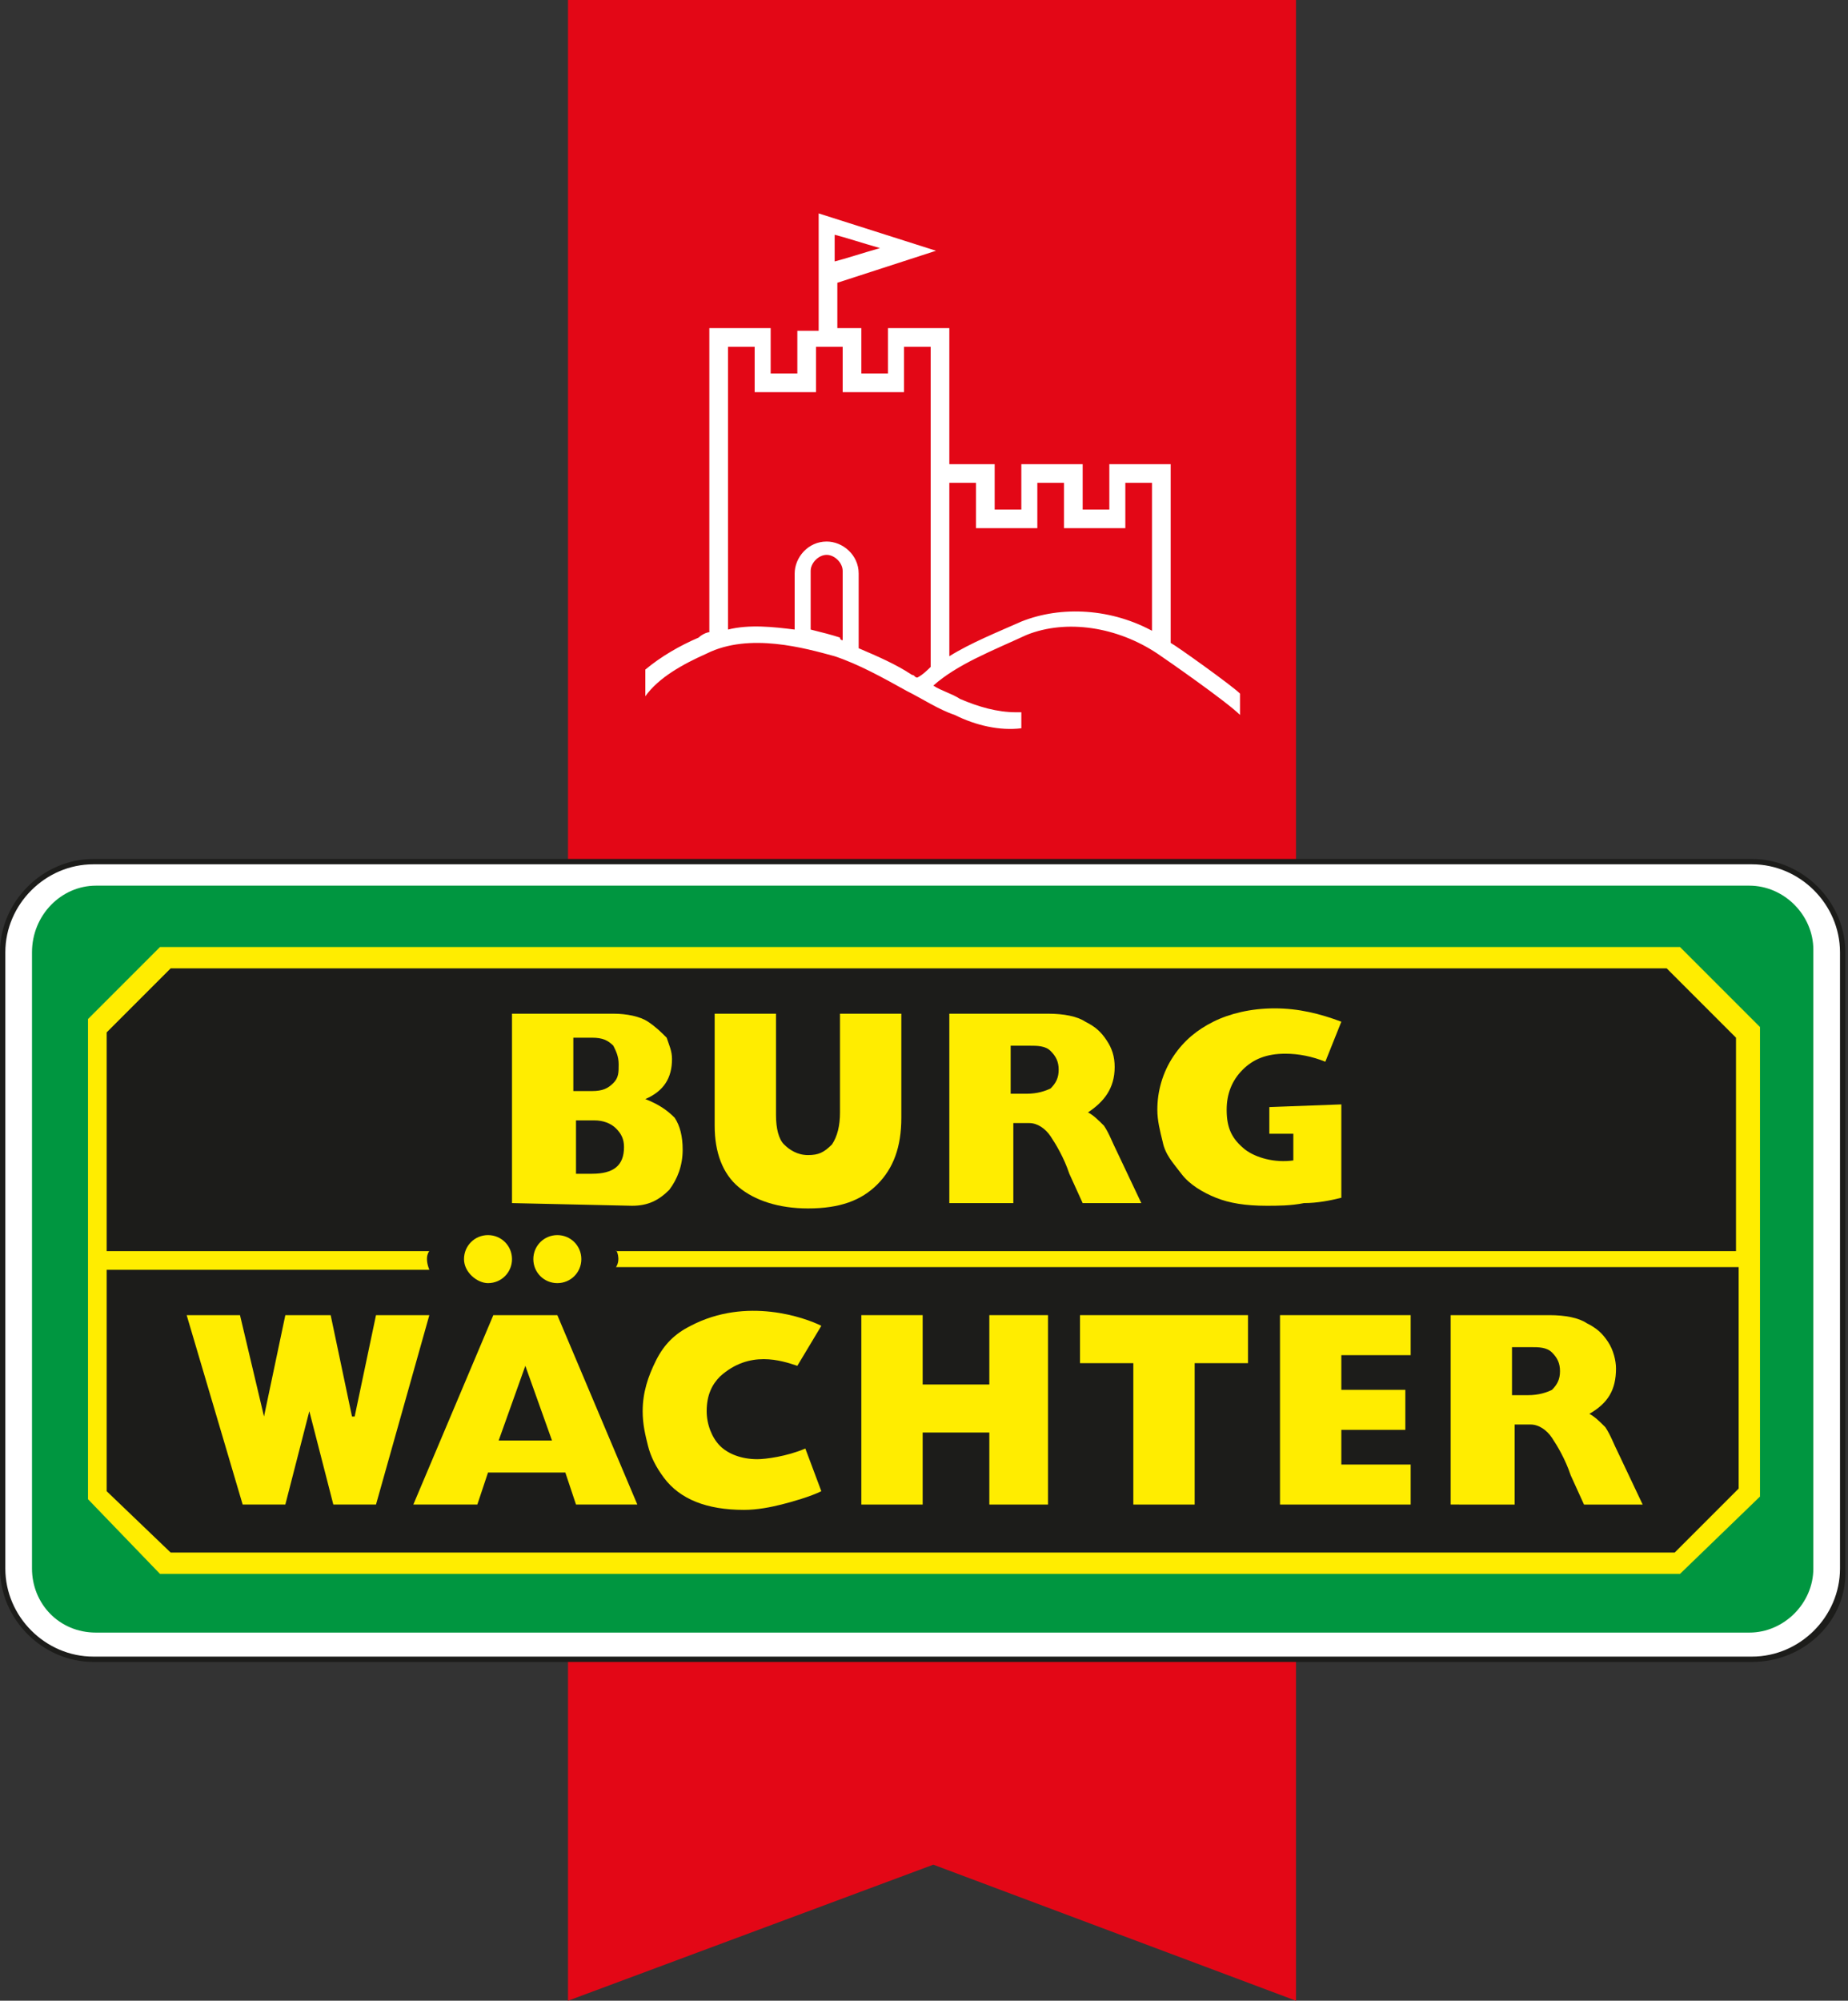 <?xml version="1.0" encoding="UTF-8"?>
<svg xmlns="http://www.w3.org/2000/svg" xmlns:xlink="http://www.w3.org/1999/xlink" version="1.1" id="Ebene_1" x="0px" y="0px" viewBox="0 0 69.3 75" style="enable-background:new 0 0 69.3 75;" xml:space="preserve">
<rect x="0" y="0" width="69.3" height="75" fill="#333333" stroke="none"/>
<style type="text/css">
	.st0{fill:#E30716;}
	.st1{fill:#FFFFFF;}
	.st2{fill-rule:evenodd;clip-rule:evenodd;fill:#FFFFFF;}
	.st3{fill:#1C1C1A;}
	.st4{fill-rule:evenodd;clip-rule:evenodd;fill:#009640;}
	.st5{fill-rule:evenodd;clip-rule:evenodd;fill:#FFED00;}
	.st6{fill-rule:evenodd;clip-rule:evenodd;fill:#1C1C1A;}
</style>
<g>
	<polyline class="st0" points="48.6,75 35,69.9 21.3,75 21.3,0 48.6,0  "></polyline>
</g>
<path class="st1" d="M43.9,24.1l0-6.7h-2.3v1.7h-1v-1.7h-2.3v1.7h-1v-1.7h-1.7l0-5.1h-2.3V14h-1v-1.7h-0.9v-1.7l3.7-1.2L30.7,8v4.4  h-0.8V14h-1v-1.7h-2.3v11.4c-0.1,0-0.3,0.1-0.4,0.2c-0.7,0.3-1.4,0.7-2,1.2v1c0.5-0.7,1.4-1.2,2.3-1.6c1.6-0.8,3.7-0.2,4.8,0.1  c0.9,0.3,1.8,0.8,2.7,1.3c0.6,0.3,1.2,0.7,1.8,0.9c0.8,0.4,1.7,0.6,2.5,0.5l0-0.6l-0.2,0v0c-0.7,0-1.4-0.2-2.1-0.5  c-0.3-0.2-0.7-0.3-1-0.5c0.9-0.8,2.2-1.3,3.5-1.9c1.5-0.6,3.4-0.3,4.9,0.7c0.3,0.2,2.6,1.8,3.1,2.3V26  C46.2,25.7,44.1,24.2,43.9,24.1 M31.3,8.8c0.4,0.1,1,0.3,1.7,0.5c-0.7,0.2-1.3,0.4-1.7,0.5V8.8z M31.6,24c0,0-0.1,0-0.1-0.1  c-0.3-0.1-0.7-0.2-1.1-0.3v-2.2c0-0.3,0.3-0.6,0.6-0.6c0.3,0,0.6,0.3,0.6,0.6V24z M34.4,25.4c-0.1,0-0.1-0.1-0.2-0.1  c-0.6-0.4-1.3-0.7-2-1v-2.8c0-0.7-0.6-1.2-1.2-1.2c-0.7,0-1.2,0.6-1.2,1.2v2.1c-0.8-0.1-1.7-0.2-2.5,0V13h1v1.7h2.3V13h1v1.7h2.3V13  h1l0,12C34.8,25.1,34.6,25.3,34.4,25.4 M43.3,23.7c-1.6-0.9-3.5-1-5-0.4c-0.9,0.4-1.9,0.8-2.7,1.3v-6.5h1v1.7h2.3v-1.7h1v1.7h2.3  v-1.7h1v3.5h0V23.7z"></path>
<path class="st2" d="M65.7,62.2c1.9,0,3.4-1.5,3.4-3.4V35.7c0-1.8-1.5-3.4-3.4-3.4H3.5c-1.8,0-3.4,1.5-3.4,3.4l0,23.1  c0,1.9,1.5,3.4,3.4,3.4"></path>
<path class="st3" d="M65.7,62.3H3.5c-1.9,0-3.5-1.6-3.5-3.5l0-23.1c0-1.9,1.6-3.5,3.5-3.5h62.2c1.9,0,3.5,1.6,3.5,3.5v23.1  C69.3,60.7,67.7,62.3,65.7,62.3 M3.5,32.4c-1.8,0-3.3,1.5-3.3,3.3v23.1c0,1.8,1.5,3.3,3.3,3.3h62.2c1.8,0,3.3-1.5,3.3-3.3V35.7  c0-1.8-1.5-3.3-3.3-3.3H3.5z"></path>
<path class="st4" d="M3.6,33.2h62c1.3,0,2.4,1.1,2.4,2.4v23.2c0,1.3-1.1,2.4-2.4,2.4h-62c-1.4,0-2.4-1.1-2.4-2.4V35.7  C1.2,34.3,2.3,33.2,3.6,33.2"></path>
<polyline class="st5" points="63,35.5 66,38.5 66,56.1 63,59 6,59 3.3,56.2 3.3,38.2 6,35.5 "></polyline>
<path class="st6" d="M23.1,47.5l42.1,0v8.3l-2.4,2.4H6.4L4,55.9v-8.3h12.1c-0.2-0.5,0-0.7,0-0.7H4v-8.2l2.4-2.4h56.1l2.6,2.6v8H23.1  C23.1,46.8,23.3,47.2,23.1,47.5"></path>
<path class="st5" d="M17.4,47.2c0-0.5,0.4-0.9,0.9-0.9c0.5,0,0.9,0.4,0.9,0.9c0,0.5-0.4,0.9-0.9,0.9C17.9,48.1,17.4,47.7,17.4,47.2"></path>
<path class="st5" d="M20,47.2c0-0.5,0.4-0.9,0.9-0.9c0.5,0,0.9,0.4,0.9,0.9c0,0.5-0.4,0.9-0.9,0.9C20.4,48.1,20,47.7,20,47.2"></path>
<polyline class="st5" points="9.1,56.4 7,49.3 9,49.3 9.9,53.1 9.9,53.1 10.7,49.3 12.4,49.3 13.2,53.1 13.3,53.1 14.1,49.3   16.1,49.3 14.1,56.4 12.5,56.4 11.6,52.9 11.6,52.9 10.7,56.4 "></polyline>
<path class="st5" d="M15.5,56.4l3-7.1h2.4l3,7.1h-2.3l-0.4-1.2h-2.9l-0.4,1.2 M18.7,54h2l-1-2.8L18.7,54z"></path>
<path class="st5" d="M30.8,55.9c-0.4,0.2-1.1,0.4-1.5,0.5c-0.4,0.1-0.9,0.2-1.4,0.2c-0.7,0-1.3-0.1-1.8-0.3  c-0.5-0.2-0.9-0.5-1.2-0.9c-0.3-0.4-0.5-0.8-0.6-1.2c-0.1-0.4-0.2-0.8-0.2-1.3c0-0.7,0.2-1.3,0.5-1.9c0.3-0.6,0.7-1,1.3-1.3  c2.1-1.1,4.3-0.3,4.9,0l-0.9,1.5c-0.6-0.2-1.8-0.6-2.9,0.4c-0.3,0.3-0.5,0.7-0.5,1.3c0,0.5,0.2,1,0.5,1.3c0.3,0.3,0.8,0.5,1.4,0.5  c0.3,0,1.1-0.1,1.8-0.4"></path>
<polyline class="st5" points="32.3,56.4 32.3,49.3 34.6,49.3 34.6,51.9 37.1,51.9 37.1,49.3 39.3,49.3 39.3,56.4 37.1,56.4   37.1,53.7 34.6,53.7 34.6,56.4 "></polyline>
<polyline class="st5" points="42.5,51.1 40.5,51.1 40.5,49.3 46.8,49.3 46.8,51.1 44.8,51.1 44.8,56.4 42.5,56.4 "></polyline>
<polyline class="st5" points="48,56.4 48,49.3 52.9,49.3 52.9,50.8 50.3,50.8 50.3,52.1 52.7,52.1 52.7,53.6 50.3,53.6 50.3,54.9   52.9,54.9 52.9,56.4 "></polyline>
<path class="st5" d="M54.4,56.4v-7.1h3.7c0.6,0,1.1,0.1,1.4,0.3c0.4,0.2,0.6,0.4,0.8,0.7c0.2,0.3,0.3,0.7,0.3,1c0,0.8-0.3,1.3-1,1.7  c0.2,0.1,0.4,0.3,0.6,0.5c0.2,0.3,0.3,0.6,0.5,1l0.9,1.9h-2.2l-0.5-1.1c-0.2-0.6-0.5-1.1-0.7-1.4c-0.2-0.3-0.5-0.5-0.8-0.5h-0.6v3   M56.7,52.3h0.6c0.4,0,0.7-0.1,0.9-0.2c0.2-0.2,0.3-0.4,0.3-0.7c0-0.3-0.1-0.5-0.3-0.7c-0.2-0.2-0.5-0.2-0.8-0.2h-0.7V52.3z"></path>
<path class="st5" d="M19.2,45.1V38H23c0.5,0,1,0.1,1.3,0.3c0.3,0.2,0.5,0.4,0.7,0.6c0.1,0.3,0.2,0.5,0.2,0.8c0,0.7-0.3,1.2-1,1.5  c0.5,0.2,0.8,0.4,1.1,0.7c0.2,0.3,0.3,0.7,0.3,1.2c0,0.6-0.2,1.1-0.5,1.5c-0.4,0.4-0.8,0.6-1.4,0.6 M21.5,44h0.7  c0.8,0,1.2-0.3,1.2-1c0-0.3-0.1-0.5-0.3-0.7c-0.2-0.2-0.5-0.3-0.8-0.3h-0.7V44z M21.5,40.9h0.7c0.4,0,0.6-0.1,0.8-0.3  c0.2-0.2,0.2-0.4,0.2-0.7c0-0.3-0.1-0.5-0.2-0.7c-0.2-0.2-0.4-0.3-0.8-0.3h-0.7V40.9z"></path>
<path class="st5" d="M33.8,38v3.9c0,1.1-0.3,1.9-0.9,2.5c-0.6,0.6-1.4,0.9-2.6,0.9c-1.1,0-2-0.3-2.6-0.8c-0.6-0.5-0.9-1.3-0.9-2.3  V38h2.3v3.8c0,0.5,0.1,0.9,0.3,1.1c0.2,0.2,0.5,0.4,0.9,0.4c0.4,0,0.6-0.1,0.9-0.4c0.2-0.3,0.3-0.7,0.3-1.2V38"></path>
<path class="st5" d="M35.6,45.1V38h3.7c0.6,0,1.1,0.1,1.4,0.3c0.4,0.2,0.6,0.4,0.8,0.7c0.2,0.3,0.3,0.6,0.3,1c0,0.8-0.4,1.3-1,1.7  c0.2,0.1,0.4,0.3,0.6,0.5c0.2,0.3,0.3,0.6,0.5,1l0.9,1.9h-2.2l-0.5-1.1c-0.2-0.6-0.5-1.1-0.7-1.4c-0.2-0.3-0.5-0.5-0.8-0.5h-0.6v3   M37.9,41h0.6c0.4,0,0.7-0.1,0.9-0.2c0.2-0.2,0.3-0.4,0.3-0.7c0-0.3-0.1-0.5-0.3-0.7c-0.2-0.2-0.5-0.2-0.8-0.2h-0.7V41z"></path>
<path class="st5" d="M50.3,41.4v3.5c-0.4,0.1-0.9,0.2-1.4,0.2c-0.5,0.1-1,0.1-1.4,0.1c-0.8,0-1.4-0.1-1.9-0.3  c-0.5-0.2-1-0.5-1.3-0.9c-0.3-0.4-0.6-0.7-0.7-1.2c-0.1-0.4-0.2-0.8-0.2-1.2c0-0.7,0.2-1.4,0.6-2c0.4-0.6,0.9-1,1.5-1.3  c0.6-0.3,1.4-0.5,2.3-0.5c0.9,0,1.7,0.2,2.5,0.5l-0.6,1.5c-0.5-0.2-1-0.3-1.5-0.3c-0.7,0-1.2,0.2-1.6,0.6c-0.4,0.4-0.6,0.9-0.6,1.5  c0,0.7,0.2,1.1,0.7,1.5c0.4,0.3,1.1,0.5,1.8,0.4v-1h-0.9v-1"></path>
</svg>
